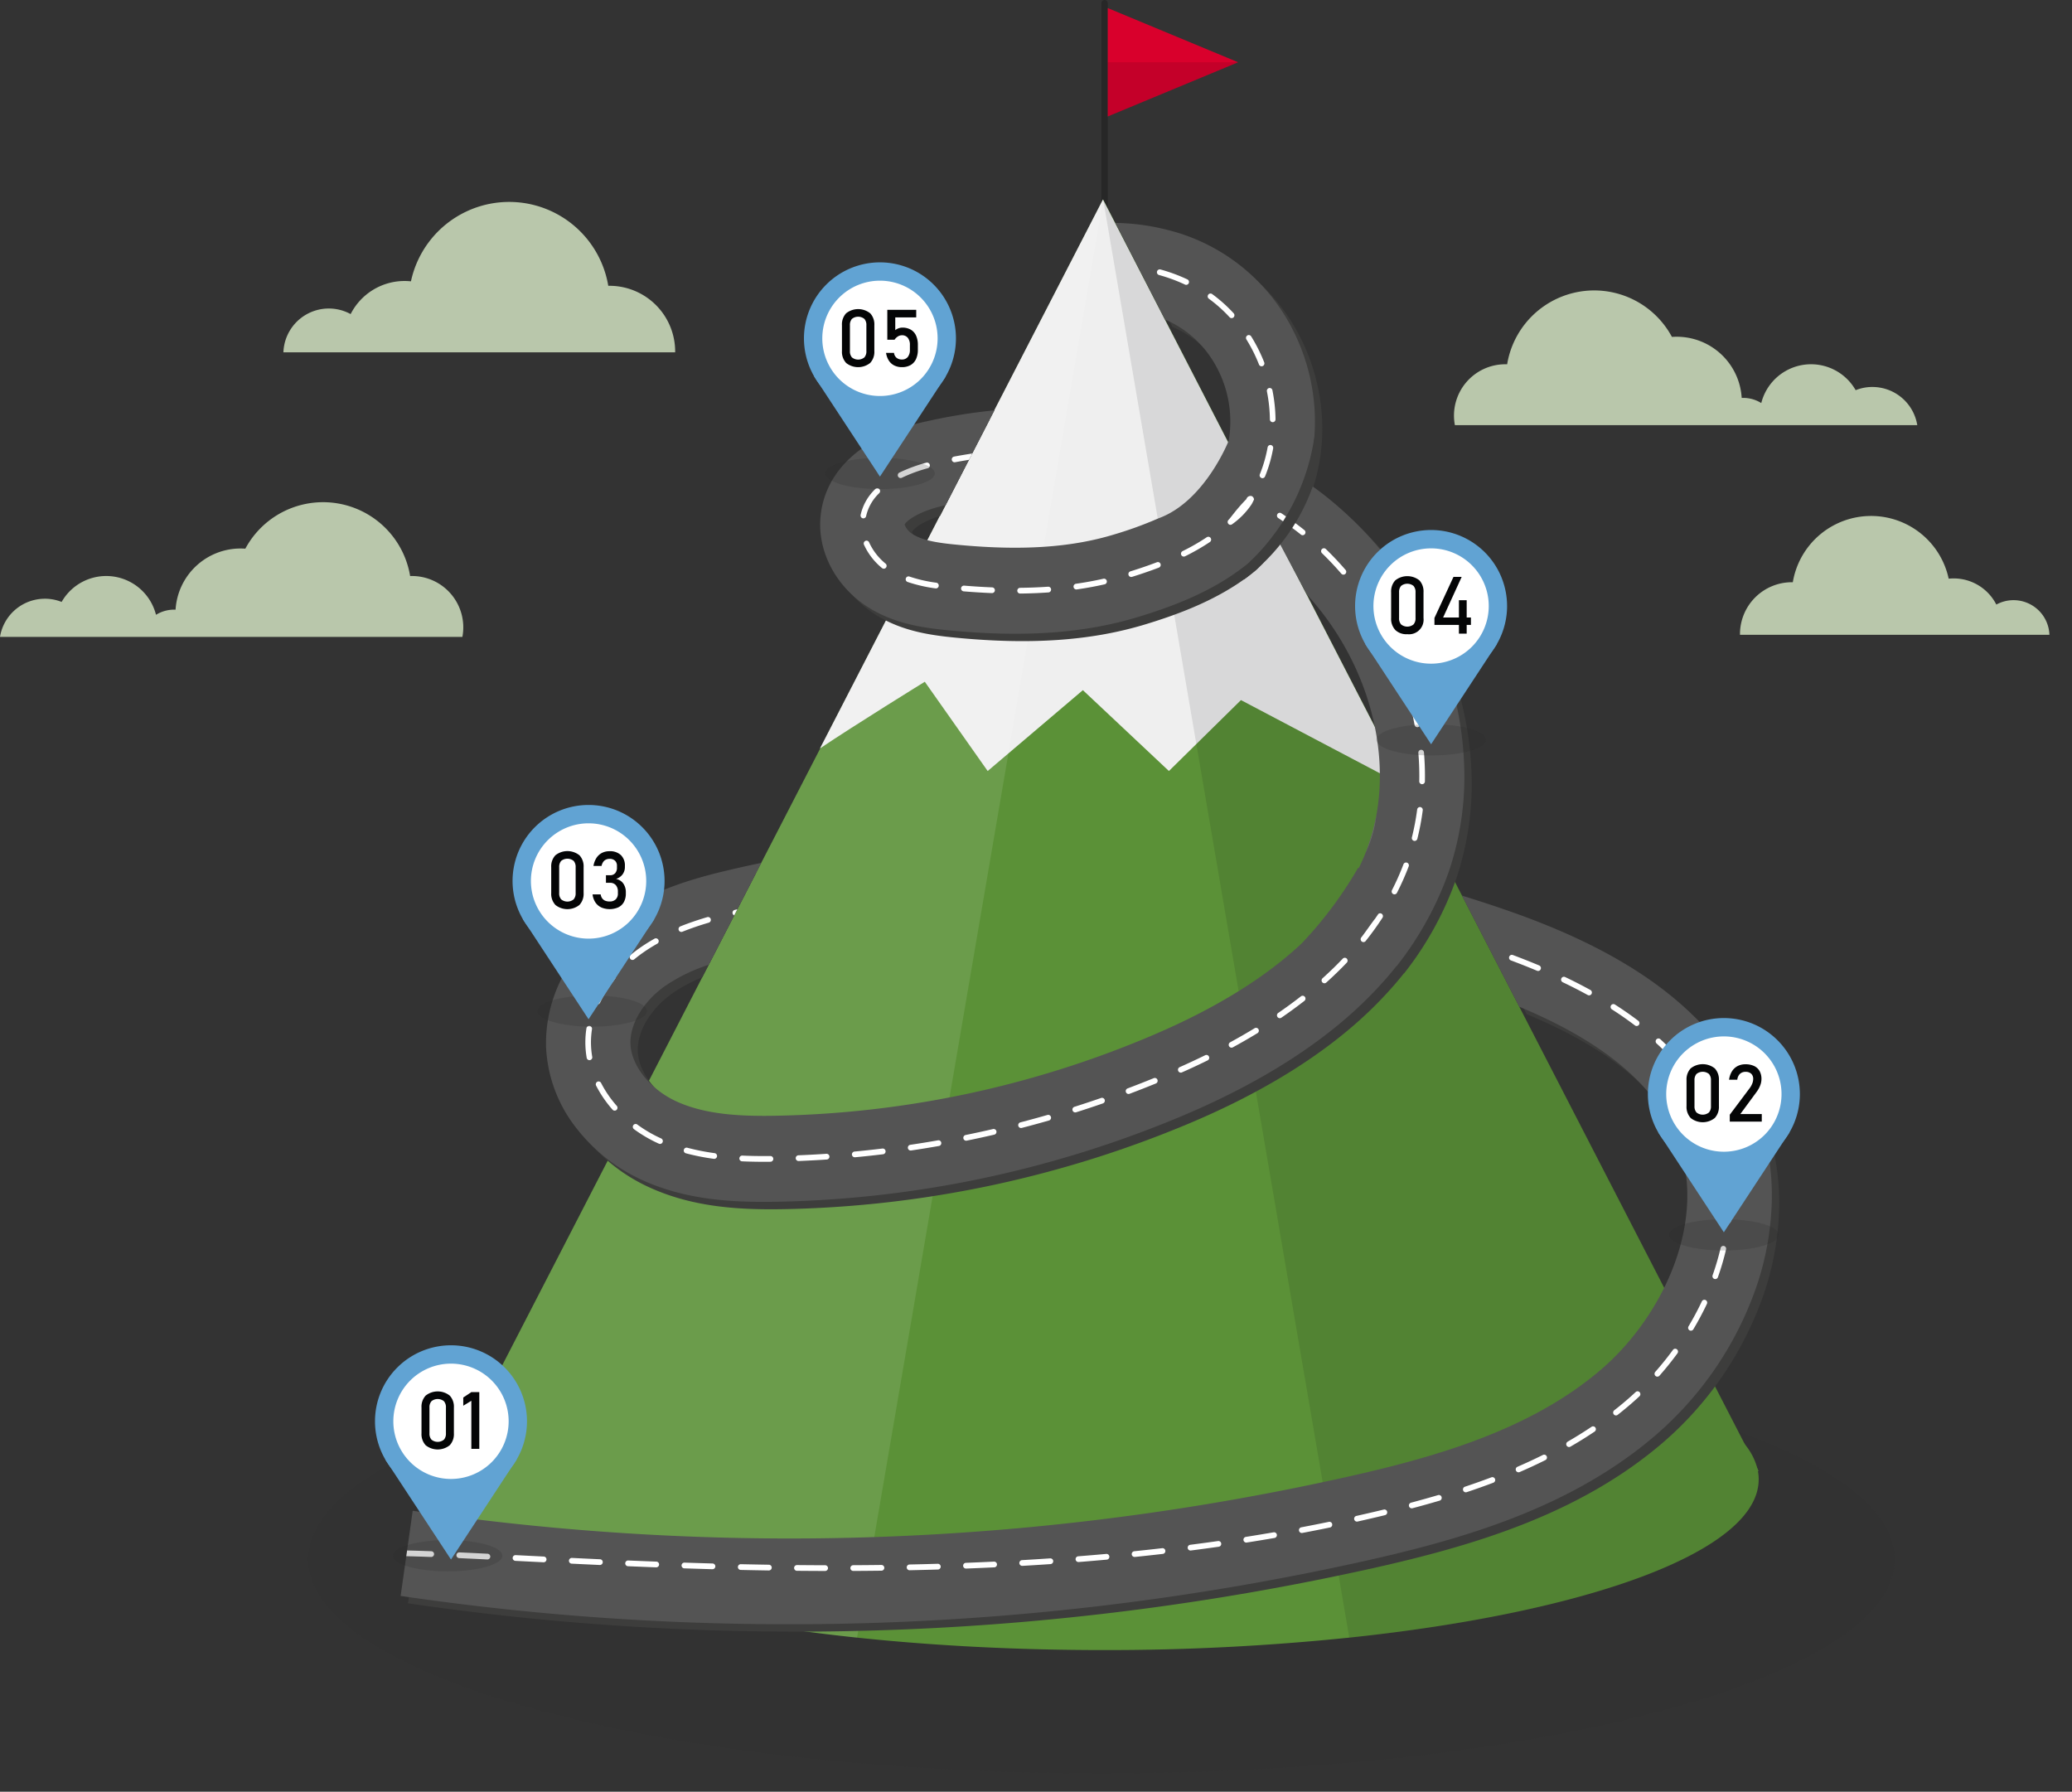 <svg xmlns="http://www.w3.org/2000/svg" xmlns:xlink="http://www.w3.org/1999/xlink" width="530.922" height="459.077" viewBox="0 0 530.922 459.077">
  <rect x="0" y="0" width="530.922" height="459.077" fill="#333333" stroke="none"/>
  <defs>
    <clipPath id="clip-path">
      <rect id="Rectangle_2088" data-name="Rectangle 2088" width="530.922" height="459.077" fill="none"/>
    </clipPath>
    <clipPath id="clip-path-3">
      <rect id="Rectangle_2078" data-name="Rectangle 2078" width="406.523" height="109.658" fill="none"/>
    </clipPath>
    <clipPath id="clip-path-4">
      <rect id="Rectangle_2079" data-name="Rectangle 2079" width="33.408" height="13.884" fill="none"/>
    </clipPath>
    <clipPath id="clip-path-5">
      <rect id="Rectangle_2080" data-name="Rectangle 2080" width="167.956" height="368.432" fill="none"/>
    </clipPath>
    <clipPath id="clip-path-7">
      <rect id="Rectangle_2082" data-name="Rectangle 2082" width="28.047" height="8.013" fill="none"/>
    </clipPath>
    <clipPath id="clip-path-10">
      <rect id="Rectangle_2085" data-name="Rectangle 2085" width="28.047" height="8.015" fill="none"/>
    </clipPath>
  </defs>
  <g id="Groupe_10569" data-name="Groupe 10569" transform="translate(-1097.055 -3338.069)">
    <g id="Groupe_10487" data-name="Groupe 10487" transform="translate(1097.055 3338.069)">
      <g id="Groupe_5176" data-name="Groupe 5176" clip-path="url(#clip-path)">
        <g id="Groupe_5175" data-name="Groupe 5175">
          <g id="Groupe_5174" data-name="Groupe 5174" clip-path="url(#clip-path)">
            <g id="Groupe_5149" data-name="Groupe 5149" transform="translate(78.968 344.686)" opacity="0.085">
              <g id="Groupe_5148" data-name="Groupe 5148">
                <g id="Groupe_5147" data-name="Groupe 5147" clip-path="url(#clip-path-3)">
                  <path id="Tracé_9655" data-name="Tracé 9655" d="M492.743,328.338c0,30.282-91,54.829-203.262,54.829S86.22,358.62,86.22,328.338s91-54.829,203.262-54.829,203.262,24.548,203.262,54.829" transform="translate(-86.22 -273.51)" fill="#272727"/>
                </g>
              </g>
            </g>
            <path id="Tracé_9656" data-name="Tracé 9656" d="M230.126,54.371h-1.617V.809a.808.808,0,1,1,1.617,0Z" transform="translate(53.722)" fill="#272727"/>
            <path id="Tracé_9657" data-name="Tracé 9657" d="M263.225,15.559,229.818,29.443V1.675Z" transform="translate(54.03 0.394)" fill="#d9002c"/>
            <g id="Groupe_5152" data-name="Groupe 5152" transform="translate(283.848 15.953)" opacity="0.1">
              <g id="Groupe_5151" data-name="Groupe 5151">
                <g id="Groupe_5150" data-name="Groupe 5150" clip-path="url(#clip-path-4)">
                  <path id="Tracé_9658" data-name="Tracé 9658" d="M263.225,12.916,229.818,26.8V12.916Z" transform="translate(-229.818 -12.916)" fill="#040506"/>
                </g>
              </g>
            </g>
            <path id="Tracé_9659" data-name="Tracé 9659" d="M428.8,315.226c0,18.339-43.387,34.041-104.9,40.53a604.712,604.712,0,0,1-63.06,3.188c-92.763,0-167.964-19.574-167.964-43.718a11.66,11.66,0,0,1,.2-2.131c.038-.216.085-.432.136-.648a15.886,15.886,0,0,1,3.169-6.143c15.825-19.867,83.444-34.8,164.461-34.8,17.033,0,33.474.66,48.965,1.887C368,278,412.8,290.612,425.3,306.3a15.9,15.9,0,0,1,3.168,6.143c.052.216.1.432.137.648a11.77,11.77,0,0,1,.2,2.131" transform="translate(21.835 63.831)" fill="#5b9137"/>
            <path id="Tracé_9660" data-name="Tracé 9660" d="M428.8,367.191H92.874l.334-.648,3.169-6.143,91.946-178.34L260.838,41.406l.007.014,77.594,150.5L425.3,360.4l3.168,6.143Z" transform="translate(21.835 9.735)" fill="#5b9137"/>
            <path id="Tracé_9661" data-name="Tracé 9661" d="M320.225,191.9l-42.237-22.252-18.46,18.171L237.481,167.1l-24.394,20.72-16.112-22.872s-18.013,11.122-26.866,17.09L242.624,41.382l.007.012Z" transform="translate(39.992 9.729)" fill="#efefef"/>
            <g id="Groupe_5155" data-name="Groupe 5155" transform="translate(282.679 51.154)" opacity="0.1">
              <g id="Groupe_5154" data-name="Groupe 5154">
                <g id="Groupe_5153" data-name="Groupe 5153" clip-path="url(#clip-path-5)">
                  <path id="Tracé_9662" data-name="Tracé 9662" d="M396.631,367.188a11.661,11.661,0,0,1,.2,2.131c0,18.34-43.387,34.04-104.9,40.531l-7.3-42.661-6.8-39.7L228.873,41.418,393.326,360.4a15.9,15.9,0,0,1,3.168,6.143l.333.648Z" transform="translate(-228.872 -41.417)" fill="#040506"/>
                </g>
              </g>
            </g>
            <g id="Groupe_5158" data-name="Groupe 5158" transform="translate(114.716 51.154)" opacity="0.1">
              <g id="Groupe_5157" data-name="Groupe 5157">
                <g id="Groupe_5156" data-name="Groupe 5156" clip-path="url(#clip-path-5)">
                  <path id="Tracé_9663" data-name="Tracé 9663" d="M93.077,367.188a11.658,11.658,0,0,0-.2,2.131c0,18.34,43.387,34.04,104.9,40.531l7.3-42.661,6.8-39.7,48.957-286.07L96.383,360.4a15.9,15.9,0,0,0-3.168,6.143l-.333.648Z" transform="translate(-92.88 -41.417)" fill="#fff"/>
                </g>
              </g>
            </g>
            <path id="Tracé_9664" data-name="Tracé 9664" d="M357.194,188.065a87.264,87.264,0,0,0-4.97-27.273,94.556,94.556,0,0,0-32.151-44.244q-1.773-1.325-3.614-2.575c5.037-15,2.243-32.4-7.4-45.669a49.163,49.163,0,0,0-28.283-18.836A56.482,56.482,0,0,0,267.8,47.775l12.7,24.746a26.587,26.587,0,0,1,11.158,8.89,29.394,29.394,0,0,1,5.168,22.144s-6.116,15.638-18.044,19.92h0a96.327,96.327,0,0,1-11.2,4.082c-11.137,3.414-24.039,4.251-40.605,2.641-3.961-.385-8.061-.9-10.839-2.507a5.1,5.1,0,0,1-2.353-2.594c.1-.516,2.133-2.541,7.206-4.143l12.738-24.823A145.35,145.35,0,0,0,219.2,98.655a47.224,47.224,0,0,0-15.819,6.521c-8.557,5.844-10.808,13.165-11.189,18.275-.684,9.152,4.507,18.335,13.225,23.393,6.5,3.77,13.47,4.712,19.5,5.3,19.45,1.892,34.989.786,48.9-3.477,6.623-2.031,15.224-5.01,23.019-10.07q1.5-.978,2.9-2.014,1.186-.874,2.295-1.8a28.81,28.81,0,0,0,6.194-8.484l8.578,16.639c14.373,15.628,21.3,37.258,17.89,56.351a50.65,50.65,0,0,1-2.384,8.768q-.228.615-.474,1.225h0q-.763,1.919-1.681,3.788l-.194-.041a101.512,101.512,0,0,1-14.516,19.408q-14.364,13.432-38.707,23.715a258.458,258.458,0,0,1-95.173,20.357c-9.1.2-18.586-.109-26.325-3.687-6.719-3.106-11.537-9.173-11.715-14.757-.163-5.053,3.32-10.858,8.874-14.789a38.814,38.814,0,0,1,7.653-4.11l13.785-26.739q-1.764.383-3.524.79c-9.576,2.2-20.6,5.117-30.269,11.959a45.567,45.567,0,0,0-12.907,13.929,36.618,36.618,0,0,0-5.247,19.68,36.207,36.207,0,0,0,7.886,21.055A44.736,44.736,0,0,0,146.286,292.9c11.683,5.4,24.079,5.907,35.735,5.652a280.836,280.836,0,0,0,52.5-6.15,282.1,282.1,0,0,0,50.49-15.877c15.56-6.561,28.806-14.254,39.37-22.868a104.509,104.509,0,0,0,12.808-12.326l.017-.016q1.352-1.556,2.62-3.151l.049.015a83.5,83.5,0,0,0,6.158-8.932c.254-.426.511-.863.767-1.308a82.922,82.922,0,0,0,6.444-14.036,75.9,75.9,0,0,0,3.952-25.833m75.014,87.487c-4.822-13.029-14-24.366-27.273-33.7-9.876-6.944-22.037-12.856-37.176-18.081q-5.551-1.918-11.165-3.645l14.682,28.48c22.1,9.183,35.453,20.6,40.679,34.719,7.608,20.559-4.13,44.827-19.657,58.169-18.094,15.55-42.557,22.559-66.3,27.814a654.65,654.65,0,0,1-141.726,15.533,662.734,662.734,0,0,1-96.541-7.1l-1.443,10.176-.206,1.459L84.64,399.559a684.162,684.162,0,0,0,99.459,7.261q11.959,0,23.9-.419a678.792,678.792,0,0,0,122.6-15.552c26.466-5.862,53.95-13.855,75.656-32.51a88.406,88.406,0,0,0,25.457-37.064,73.364,73.364,0,0,0,4.259-22.52,62.006,62.006,0,0,0-3.765-23.2" transform="translate(19.899 11.232)" fill="#3d3d3c"/>
            <path id="Tracé_9665" data-name="Tracé 9665" d="M430.688,274.025c-4.822-13.03-14-24.368-27.273-33.7-9.876-6.942-22.037-12.856-37.176-18.079q-5.552-1.918-11.167-3.646l14.683,28.48c22.1,9.184,35.453,20.6,40.679,34.719,7.608,20.559-4.13,44.827-19.657,58.171-18.1,15.55-42.557,22.559-66.3,27.814a654.743,654.743,0,0,1-141.726,15.531,662.907,662.907,0,0,1-96.541-7.1l-1.443,10.176-.207,1.459-1.445,10.182a684.2,684.2,0,0,0,99.46,7.26q11.957,0,23.9-.417a678.684,678.684,0,0,0,122.6-15.554c26.466-5.861,53.95-13.854,75.656-32.509a88.4,88.4,0,0,0,25.455-37.066,73.309,73.309,0,0,0,4.26-22.517,61.993,61.993,0,0,0-3.765-23.2m-75.014-87.487a87.281,87.281,0,0,0-4.971-27.275,94.542,94.542,0,0,0-32.15-44.244q-1.775-1.323-3.615-2.575c5.038-15,2.244-32.394-7.4-45.669a49.173,49.173,0,0,0-28.283-18.836,56.427,56.427,0,0,0-12.977-1.693l12.7,24.748a26.6,26.6,0,0,1,11.158,8.889,29.4,29.4,0,0,1,5.168,22.145s-6.116,15.636-18.045,19.92h0a96.47,96.47,0,0,1-11.2,4.082c-11.136,3.414-24.039,4.252-40.6,2.639-3.961-.385-8.061-.9-10.84-2.506a5.109,5.109,0,0,1-2.353-2.595c.119-.605,2.9-3.288,10.123-4.926l.388-.086,5.983-11.6.835-1.617L235.3,94.259a145.282,145.282,0,0,0-17.614,2.868,47.229,47.229,0,0,0-15.819,6.521c-8.557,5.844-10.808,13.164-11.189,18.275-.684,9.152,4.507,18.335,13.224,23.393,6.5,3.77,13.471,4.712,19.5,5.3,19.45,1.893,34.99.788,48.9-3.474,6.621-2.031,15.224-5.01,23.017-10.072q1.5-.976,2.9-2.013c.753-.541,1.522-1.138,2.295-1.8a36,36,0,0,0,6.536-7.348q4.118,7.751,8.234,15.5c14.373,15.629,21.3,37.259,17.89,56.353a50.715,50.715,0,0,1-2.383,8.767q-.228.617-.474,1.226h0q-.765,1.916-1.681,3.788l-.194-.043a101.528,101.528,0,0,1-14.516,19.411q-14.365,13.43-38.708,23.714a258.473,258.473,0,0,1-95.172,20.357c-9.1.2-18.586-.109-26.326-3.687-6.719-3.106-11.536-9.173-11.715-14.757-.163-5.054,3.321-10.858,8.874-14.788a43.713,43.713,0,0,1,11.192-5.434l6.53-12.663.8-1.553,6.129-11.887q-3.377.7-6.736,1.477c-9.577,2.2-20.605,5.117-30.269,11.958a45.6,45.6,0,0,0-12.908,13.929,36.624,36.624,0,0,0-5.245,19.681,36.207,36.207,0,0,0,7.886,21.055,44.734,44.734,0,0,0,16.516,13.054c11.683,5.4,24.081,5.906,35.735,5.652a280.852,280.852,0,0,0,52.5-6.15,282.107,282.107,0,0,0,50.49-15.878c15.56-6.561,28.8-14.254,39.369-22.869A104.419,104.419,0,0,0,335.667,239.8l.017-.016q1.352-1.558,2.62-3.151a.323.323,0,0,0,.049.014,83.431,83.431,0,0,0,6.158-8.932c.253-.425.51-.862.766-1.307a82.768,82.768,0,0,0,6.445-14.034,75.944,75.944,0,0,0,3.952-25.833" transform="translate(19.541 10.872)" fill="#545454"/>
            <path id="Tracé_9666" data-name="Tracé 9666" d="M191.616,387.9c-2.363,0-4.788-.02-7.211-.042a.735.735,0,0,0-.012,1.47c2.424.021,4.853.037,7.22.042h0a.735.735,0,0,0,0-1.47m14.43-.072h-.009c-2.364.03-4.79.052-7.212.063a.735.735,0,0,0,0,1.47h0c2.427-.012,4.855-.033,7.22-.063a.735.735,0,0,0-.007-1.47M177.2,387.77c-2.363-.037-4.79-.084-7.212-.136a.735.735,0,0,0-.03,1.469c2.424.053,4.854.1,7.219.137h.011a.735.735,0,0,0,.011-1.47m43.28-.24h-.022c-2.374.069-4.8.131-7.208.182a.735.735,0,0,0,.014,1.47h.016c2.413-.053,4.843-.112,7.219-.183a.735.735,0,0,0-.019-1.47m-57.7-.078c-2.342-.064-4.767-.14-7.209-.22a.735.735,0,0,0-.047,1.469c2.444.08,4.872.156,7.217.22h.021a.735.735,0,0,0,.019-1.469m72.1-.477c-2.368.114-4.792.219-7.207.311a.735.735,0,0,0,.026,1.469h.027c2.421-.094,4.85-.2,7.22-.311a.735.735,0,0,0-.067-1.469m-86.511,0c-2.333-.088-4.758-.185-7.208-.287a.734.734,0,0,0-.062,1.467c2.455.1,4.882.2,7.215.288a.1.1,0,0,0,.027,0,.736.736,0,0,0,.027-1.471m100.91-.832c-2.368.162-4.788.315-7.2.453a.735.735,0,0,0,.041,1.469h.042c2.412-.14,4.838-.291,7.212-.453a.735.735,0,0,0-.1-1.467m-115.325.228c-2.3-.1-4.655-.215-7.207-.34a.735.735,0,0,0-.069,1.469c2.553.124,4.912.233,7.211.341h.033a.736.736,0,0,0,.032-1.47m-14.414-.694c-1.838-.091-3.645-.183-5.411-.273l-1.8-.09a.735.735,0,0,0-.073,1.469l1.8.09,5.41.273h.037a.736.736,0,0,0,.035-1.47m144.114-.672c-2.358.215-4.776.419-7.185.608a.736.736,0,0,0,.056,1.469h.057c2.415-.191,4.837-.4,7.2-.61a.735.735,0,0,0-.128-1.465m-158.529-.051c-2.809-.138-5.1-.248-7.213-.343a.734.734,0,0,0-.063,1.467c2.11.1,4.4.205,7.206.343h.036a.734.734,0,0,0,.035-1.467m-14.428-.641c-2.281-.083-4.307-.146-6.19-.19l-.206,1.46a.485.485,0,0,0,.085.007c1.9.044,3.949.107,6.258.193h.028a.735.735,0,0,0,.025-1.47m188.1-.132a.726.726,0,0,0-.8-.647c-2.353.272-4.764.534-7.167.781a.735.735,0,0,0,.07,1.465c.026,0,.049,0,.074,0,2.41-.246,4.827-.509,7.185-.782a.731.731,0,0,0,.636-.813m14.315-1.856a.721.721,0,0,0-.814-.626c-2.349.333-4.754.658-7.143.966a.734.734,0,0,0-.626.821.725.725,0,0,0,.715.642.578.578,0,0,0,.091-.006c2.395-.308,4.806-.634,7.162-.968a.732.732,0,0,0,.614-.829m14.257-2.263a.722.722,0,0,0-.831-.6c-2.338.4-4.729.8-7.11,1.173a.735.735,0,0,0,.109,1.46.562.562,0,0,0,.11-.01c2.387-.374,4.787-.769,7.134-1.175a.732.732,0,0,0,.589-.846m14.18-2.709a.72.72,0,0,0-.85-.574c-2.32.479-4.7.949-7.07,1.4a.735.735,0,0,0,.131,1.456.812.812,0,0,0,.133-.011c2.379-.452,4.765-.923,7.093-1.4a.732.732,0,0,0,.562-.865m14.086-3.182a.722.722,0,0,0-.868-.546c-2.222.539-4.519,1.072-7.024,1.633a.735.735,0,0,0-.55.877.725.725,0,0,0,.7.577.684.684,0,0,0,.156-.017c2.511-.564,4.817-1.1,7.046-1.639a.736.736,0,0,0,.536-.884m13.953-3.752a.72.72,0,0,0-.894-.5c-2.212.653-4.546,1.305-6.938,1.942a.737.737,0,0,0-.519.9.727.727,0,0,0,.7.548.661.661,0,0,0,.182-.023c2.406-.636,4.751-1.294,6.977-1.95a.738.738,0,0,0,.492-.91m13.69-4.63a.72.72,0,0,0-.928-.433c-2.173.824-4.455,1.633-6.783,2.408a.736.736,0,0,0-.463.926.724.724,0,0,0,.686.508.708.708,0,0,0,.225-.037c2.348-.782,4.648-1.6,6.839-2.427a.739.739,0,0,0,.425-.945m13.235-5.828a.716.716,0,0,0-.965-.337c-2.09,1.042-4.287,2.064-6.526,3.033a.74.74,0,0,0-.382.963.721.721,0,0,0,.663.447.671.671,0,0,0,.282-.059c2.266-.979,4.486-2.011,6.6-3.065a.741.741,0,0,0,.33-.982m12.489-7.336a.716.716,0,0,0-1-.209c-1.954,1.312-4.009,2.59-6.113,3.807a.74.74,0,0,0-.272,1,.719.719,0,0,0,.626.374.7.7,0,0,0,.357-.1c2.131-1.229,4.214-2.527,6.194-3.856a.745.745,0,0,0,.206-1.018m11.333-9.071a.715.715,0,0,0-1.02-.044c-.747.7-1.517,1.388-2.287,2.052-1.036.891-2.111,1.772-3.2,2.623a.746.746,0,0,0-.132,1.031.718.718,0,0,0,1.013.135c1.1-.866,2.192-1.763,3.246-2.667.786-.674,1.57-1.38,2.333-2.091a.746.746,0,0,0,.043-1.039m9.547-10.994a.712.712,0,0,0-1.009.149c-1.418,1.94-2.943,3.834-4.53,5.63a.745.745,0,0,0,.052,1.037.715.715,0,0,0,1.02-.053c1.617-1.83,3.17-3.76,4.614-5.736a.743.743,0,0,0-.147-1.028m7.355-12.618a.717.717,0,0,0-.963.343c-1.02,2.16-2.166,4.309-3.408,6.39a.743.743,0,0,0,.241,1.01.7.7,0,0,0,.374.106.717.717,0,0,0,.616-.353c1.267-2.122,2.436-4.314,3.478-6.516a.741.741,0,0,0-.338-.981m4.713-13.859a.722.722,0,0,0-.871.542,66.4,66.4,0,0,1-2.043,6.959.738.738,0,0,0,.436.939.706.706,0,0,0,.243.044.724.724,0,0,0,.679-.485,67.489,67.489,0,0,0,2.087-7.114.733.733,0,0,0-.532-.884m2.149-13.862a.727.727,0,0,0-.721-.72h-.015a.726.726,0,0,0-.706.747c.006.338.009.683.009,1.025a56.423,56.423,0,0,1-.348,6.209.73.73,0,0,0,.635.813.644.644,0,0,0,.083.006.728.728,0,0,0,.716-.653,57.923,57.923,0,0,0,.358-6.374c0-.351,0-.706-.01-1.052m-.658-7.417a50.791,50.791,0,0,0-1.72-7.243.721.721,0,0,0-.909-.473.737.737,0,0,0-.464.926,48.8,48.8,0,0,1,1.669,7.026.727.727,0,0,0,.711.616.542.542,0,0,0,.117-.011.733.733,0,0,0,.6-.842m-245.843-1.767h-.006q-.821.009-1.644.01c-1.989,0-3.8-.041-5.53-.12a.735.735,0,0,0-.065,1.469c1.755.081,3.584.12,5.6.12q.83,0,1.659-.009a.735.735,0,0,0-.009-1.47m14.37-.571c-2.387.159-4.8.289-7.186.384a.735.735,0,0,0,.028,1.469h.028c2.394-.1,4.823-.225,7.223-.387a.735.735,0,0,0-.094-1.466m-28.673-.167a56.631,56.631,0,0,1-6.989-1.385.724.724,0,0,0-.883.525.738.738,0,0,0,.516.9,58.216,58.216,0,0,0,7.165,1.419.633.633,0,0,0,.1.007.736.736,0,0,0,.1-1.464m43.8-.536a.724.724,0,0,0-.8-.645c-2.374.289-4.782.547-7.157.772a.735.735,0,0,0,.067,1.466c.022,0,.042,0,.064,0,2.389-.225,4.809-.484,7.2-.774a.73.73,0,0,0,.63-.815m14.273-2.154a.726.726,0,0,0-.834-.6c-2.354.415-4.745.8-7.107,1.151a.732.732,0,0,0-.609.834.723.723,0,0,0,.713.629,1.011,1.011,0,0,0,.1-.007c2.374-.353,4.776-.741,7.143-1.156a.734.734,0,0,0,.589-.85M149.6,278.549c-.114-.051-.225-.1-.337-.154a33.735,33.735,0,0,1-5.786-3.415.713.713,0,0,0-1.007.169.742.742,0,0,0,.164,1.025,35.35,35.35,0,0,0,6.033,3.56l.347.158a.682.682,0,0,0,.292.063.718.718,0,0,0,.658-.436.741.741,0,0,0-.364-.97m85.9-1.849a.72.72,0,0,0-.862-.555c-2.327.537-4.695,1.05-7.039,1.527a.737.737,0,0,0,.141,1.456.706.706,0,0,0,.142-.015c2.355-.478,4.735-.994,7.075-1.535a.734.734,0,0,0,.543-.878m13.974-3.66a.725.725,0,0,0-.892-.509c-2.295.662-4.634,1.3-6.947,1.9a.734.734,0,0,0-.522.893.724.724,0,0,0,.7.553.636.636,0,0,0,.179-.023c2.328-.6,4.677-1.245,6.986-1.907a.738.738,0,0,0,.5-.908m13.766-4.4a.722.722,0,0,0-.916-.461c-2.261.784-4.562,1.548-6.842,2.269a.738.738,0,0,0-.475.92.725.725,0,0,0,.689.515.766.766,0,0,0,.215-.031c2.292-.726,4.606-1.494,6.878-2.281a.739.739,0,0,0,.452-.931m155.705,2.03a54.389,54.389,0,0,0-3.693-6.419.716.716,0,0,0-1-.194.744.744,0,0,0-.189,1.021,52.892,52.892,0,0,1,3.593,6.243.712.712,0,0,0,.966.332.743.743,0,0,0,.327-.984M138.221,270.2a28.552,28.552,0,0,1-4.015-5.859.714.714,0,0,0-.972-.314.745.745,0,0,0-.306.993,29.985,29.985,0,0,0,4.22,6.162.712.712,0,0,0,.537.245.721.721,0,0,0,.483-.188.745.745,0,0,0,.053-1.039m138.54-6.689a.717.717,0,0,0-.937-.41c-2.215.9-4.472,1.787-6.715,2.633a.738.738,0,0,0-.426.944.724.724,0,0,0,.678.48.7.7,0,0,0,.248-.046c2.254-.85,4.525-1.74,6.752-2.647a.738.738,0,0,0,.4-.955m13.2-5.941a.714.714,0,0,0-.963-.342c-2.11,1.036-4.309,2.063-6.537,3.054a.738.738,0,0,0-.373.967.72.72,0,0,0,.661.441.7.7,0,0,0,.288-.063c2.247-1,4.465-2.033,6.589-3.077a.741.741,0,0,0,.336-.981m120.8.828a66.787,66.787,0,0,0-5.136-5.273.711.711,0,0,0-1.019.054.742.742,0,0,0,.051,1.036,65.176,65.176,0,0,1,5.023,5.158.718.718,0,0,0,.541.246.7.7,0,0,0,.478-.185.744.744,0,0,0,.062-1.036m-278.827-.762a21.747,21.747,0,0,1-.311-3.022c-.009-.23-.012-.461-.012-.692a22.2,22.2,0,0,1,.258-3.358.735.735,0,0,0-.6-.839.719.719,0,0,0-.821.614,23.531,23.531,0,0,0-.277,3.583c0,.245,0,.494.012.74a23.242,23.242,0,0,0,.333,3.231.724.724,0,0,0,.709.606.767.767,0,0,0,.127-.012.734.734,0,0,0,.584-.851m170.712-7.07a.714.714,0,0,0-.989-.254c-2,1.222-4.107,2.433-6.252,3.6a.743.743,0,0,0-.3.994.721.721,0,0,0,.637.389.711.711,0,0,0,.341-.088c2.163-1.18,4.286-2.4,6.31-3.635a.74.74,0,0,0,.248-1.007m97.346-2.143c-1.879-1.429-3.9-2.836-6.005-4.183a.715.715,0,0,0-1,.231.742.742,0,0,0,.228,1.013c2.073,1.326,4.061,2.712,5.91,4.118a.716.716,0,0,0,1.01-.151.742.742,0,0,0-.148-1.028m-85.442-6.145a.713.713,0,0,0-1.012-.137c-1.849,1.443-3.809,2.874-5.823,4.257a.743.743,0,0,0-.194,1.019.71.71,0,0,0,1,.2c2.039-1.4,4.023-2.847,5.9-4.309a.742.742,0,0,0,.133-1.029M137.622,236.7a.712.712,0,0,0-1.014.107,31.861,31.861,0,0,0-3.949,6.335.743.743,0,0,0,.342.981.71.71,0,0,0,.31.07.722.722,0,0,0,.652-.419,30.286,30.286,0,0,1,3.766-6.043.74.74,0,0,0-.107-1.031m250.085,3.812c-2.058-1.13-4.24-2.248-6.486-3.319a.716.716,0,0,0-.96.353.743.743,0,0,0,.347.978c2.222,1.058,4.381,2.163,6.415,3.28a.709.709,0,0,0,.342.088.721.721,0,0,0,.636-.387.74.74,0,0,0-.3-.994m-62.432-8.045a.713.713,0,0,0-1.02.017c-1.62,1.7-3.364,3.392-5.179,5.022a.743.743,0,0,0-.064,1.037.715.715,0,0,0,1.019.065c1.844-1.658,3.613-3.373,5.26-5.1a.745.745,0,0,0-.016-1.039m49.308,1.756c-2.153-.9-4.424-1.8-6.75-2.672a.718.718,0,0,0-.926.436.738.738,0,0,0,.427.942c2.308.863,4.562,1.755,6.7,2.653a.729.729,0,0,0,.275.054.72.72,0,0,0,.667-.455.739.739,0,0,0-.392-.96m-225.7-6.571a.714.714,0,0,0-.981-.287,44.46,44.46,0,0,0-3.9,2.462c-.75.53-1.491,1.1-2.2,1.686a.744.744,0,0,0-.1,1.034.708.708,0,0,0,1.015.106c.682-.564,1.392-1.11,2.112-1.62a42.86,42.86,0,0,1,3.773-2.381.742.742,0,0,0,.282-1m185.349-6.668a.712.712,0,0,0-.874.059c-.293.426-.583.853-.876,1.278-.382.408-2.652,3.688-3.48,4.725a.74.74,0,0,0,.1,1.031.708.708,0,0,0,1.015-.106c1.548-1.939,3-3.949,4.312-5.969a.744.744,0,0,0-.2-1.019m-171.92,1.366a.721.721,0,0,0-.9-.5c-2.523.748-4.779,1.524-6.894,2.369a.742.742,0,0,0-.409.955.722.722,0,0,0,.672.466.7.7,0,0,0,.263-.051c2.075-.831,4.292-1.592,6.773-2.328a.739.739,0,0,0,.49-.911M168.437,220a.74.74,0,0,0-.12,1.391l.8-1.553c-.231.056-.457.11-.681.162M340.731,207.9a.715.715,0,0,0-.933.419,66.167,66.167,0,0,1-2.941,6.618.74.74,0,0,0,.309.991.7.7,0,0,0,.331.084.719.719,0,0,0,.641-.4,67.745,67.745,0,0,0,3.005-6.766.736.736,0,0,0-.413-.949m3.393-14.251a.726.726,0,0,0-.81.631,63.435,63.435,0,0,1-1.349,7.128.733.733,0,0,0,.522.892.672.672,0,0,0,.178.025.726.726,0,0,0,.7-.555,65.009,65.009,0,0,0,1.381-7.294.737.737,0,0,0-.621-.826m.931-13.995a.721.721,0,1,0-1.436.125c.164,1.965.248,3.945.248,5.889,0,.454,0,.918-.014,1.373a.728.728,0,0,0,.708.748h.014a.728.728,0,0,0,.723-.719c.009-.467.012-.937.012-1.4,0-1.984-.085-4.008-.254-6.014m-.988-7.351c-.443-2.4-1.009-4.829-1.686-7.214a.72.72,0,0,0-.893-.5.739.739,0,0,0-.5.909c.664,2.342,1.221,4.723,1.657,7.08a.723.723,0,0,0,.709.6.617.617,0,0,0,.132-.014.732.732,0,0,0,.576-.857m-4.025-14.236c-.877-2.282-1.869-4.564-2.946-6.778a.718.718,0,0,0-.968-.33.74.74,0,0,0-.325.984c1.061,2.175,2.034,4.415,2.894,6.658a.722.722,0,0,0,.673.467.683.683,0,0,0,.261-.049.741.741,0,0,0,.411-.952M333.577,144.8c-1.259-2.1-2.622-4.172-4.054-6.153a.712.712,0,0,0-1.009-.154.744.744,0,0,0-.154,1.026c1.406,1.947,2.748,3.979,3.986,6.047a.72.72,0,0,0,.618.352.708.708,0,0,0,.374-.107.744.744,0,0,0,.24-1.01m-84.83-7.617c-2.308.163-4.718.259-7.165.285a.735.735,0,0,0,.009,1.47h.006c2.475-.026,4.914-.124,7.253-.289a.735.735,0,0,0-.1-1.466m-14.341.172c-2.3-.093-4.711-.242-7.172-.445a.735.735,0,0,0-.116,1.466c2.481.2,4.914.353,7.23.447h.028a.735.735,0,0,0,.03-1.469m29.371-1.655a.722.722,0,0,0-.861-.558c-2.271.514-4.64.947-7.043,1.289a.736.736,0,0,0,.1,1.462.551.551,0,0,0,.1-.009c2.442-.346,4.848-.787,7.155-1.309a.734.734,0,0,0,.55-.876m-43.678.461a36.349,36.349,0,0,1-6.894-1.578.721.721,0,0,0-.916.458.739.739,0,0,0,.451.933,37.757,37.757,0,0,0,7.161,1.643.559.559,0,0,0,.1.007.725.725,0,0,0,.713-.631.733.733,0,0,0-.615-.831m57.452-4.814a.716.716,0,0,0-.928-.429c-2.049.782-4.272,1.548-6.8,2.339a.736.736,0,0,0-.477.919.724.724,0,0,0,.689.518.767.767,0,0,0,.214-.032c2.552-.8,4.8-1.576,6.877-2.369a.738.738,0,0,0,.421-.946m47.41,1.53c-1.6-1.856-3.3-3.653-5.044-5.342a.714.714,0,0,0-1.02.026.744.744,0,0,0,.026,1.039c1.712,1.658,3.38,3.424,4.954,5.248a.717.717,0,0,0,.542.248.7.7,0,0,0,.476-.184.74.74,0,0,0,.067-1.035M207.1,131.27a15.182,15.182,0,0,1-4.222-5.455.715.715,0,0,0-.953-.368.737.737,0,0,0-.361.971,16.624,16.624,0,0,0,4.625,5.991.709.709,0,0,0,.456.164.718.718,0,0,0,.559-.269.745.745,0,0,0-.1-1.034m83.3-6.55a.713.713,0,0,0-1-.21,54.544,54.544,0,0,1-6.2,3.56.746.746,0,0,0-.336.984.723.723,0,0,0,.65.413.713.713,0,0,0,.315-.073,55.993,55.993,0,0,0,6.364-3.656.742.742,0,0,0,.205-1.018m24.019-2.035c-.693-.556-1.4-1.107-2.115-1.638-1.233-.921-2.508-1.823-3.794-2.683a.714.714,0,0,0-1,.211.74.74,0,0,0,.206,1.016c1.265.846,2.52,1.734,3.732,2.642.7.519,1.4,1.06,2.074,1.6a.706.706,0,0,0,.447.159.72.72,0,0,0,.567-.28.746.746,0,0,0-.12-1.033m-13.5-8.712a1.114,1.114,0,0,0-1.362.768c-2.548,2.583-4.045,4.819-4.577,5.326a.744.744,0,0,0-.031,1.039.705.705,0,0,0,.526.232.814.814,0,0,0,.493-.2,19.59,19.59,0,0,0,4.952-5.108c.143-.259.357-.662.588-1.176a1.034,1.034,0,0,0-.588-.882m-95.425-1.793a.711.711,0,0,0-1.019-.015,13.093,13.093,0,0,0-3.768,6.628.737.737,0,0,0,.553.874.792.792,0,0,0,.152.015.725.725,0,0,0,.705-.579,11.665,11.665,0,0,1,3.362-5.884.742.742,0,0,0,.015-1.039m100.339-11.284a.723.723,0,0,0-.84.59,34.714,34.714,0,0,1-1.525,5.675c-.149.408-.3.814-.466,1.21a.737.737,0,0,0,.392.958.685.685,0,0,0,.275.058.723.723,0,0,0,.666-.455c.169-.413.332-.837.485-1.262a36.117,36.117,0,0,0,1.592-5.92.734.734,0,0,0-.579-.856m-87.41,5.039a.72.72,0,0,0-.884-.519,39.875,39.875,0,0,0-6.9,2.541.743.743,0,0,0-.342.981.716.716,0,0,0,.963.346,38.33,38.33,0,0,1,6.655-2.448.738.738,0,0,0,.51-.9m6.225-2.079a.736.736,0,0,0-.579.856.726.726,0,0,0,.71.6.931.931,0,0,0,.13-.01q1.777-.335,3.572-.62l.834-1.616c-1.557.235-3.121.5-4.666.788m81.577-16.989a.722.722,0,0,0-.85-.574.735.735,0,0,0-.563.866,39.477,39.477,0,0,1,.763,7.159.729.729,0,0,0,.721.726h.011a.733.733,0,0,0,.711-.748,41.185,41.185,0,0,0-.794-7.428m-2.106-7.157a41.443,41.443,0,0,0-3.336-6.652.717.717,0,0,0-1-.229.743.743,0,0,0-.222,1.013,39.94,39.94,0,0,1,3.217,6.416.713.713,0,0,0,.94.408.739.739,0,0,0,.4-.956m-7.822-12.568a37.576,37.576,0,0,0-5.518-4.929.713.713,0,0,0-1.008.168.743.743,0,0,0,.165,1.024,36.482,36.482,0,0,1,5.308,4.74.71.71,0,0,0,1.02.036.745.745,0,0,0,.032-1.039m-11.863-8.688a42.958,42.958,0,0,0-6.894-2.539.72.72,0,0,0-.884.518.737.737,0,0,0,.509.9,41.394,41.394,0,0,1,6.663,2.453.677.677,0,0,0,.3.069.72.72,0,0,0,.655-.426.74.74,0,0,0-.351-.976" transform="translate(19.816 13.139)" fill="#fff"/>
            <path id="Tracé_9667" data-name="Tracé 9667" d="M259.7,122.488a55.289,55.289,0,0,0,16.411-31.727q.291,4.741.583,9.483a51.147,51.147,0,0,1-5.112,11.882,51.688,51.688,0,0,1-13.539,15.06q.828-2.347,1.658-4.7" transform="translate(60.665 21.338)" fill="#3d3d3c"/>
            <path id="Tracé_9668" data-name="Tracé 9668" d="M286.113,168.92a31.179,31.179,0,0,1-2.857,9.994q.246-.611.474-1.226a50.508,50.508,0,0,0,2.383-8.768" transform="translate(66.593 39.713)" fill="#6d6e6e"/>
            <g id="Groupe_5161" data-name="Groupe 5161" transform="translate(427.716 312.382)" opacity="0.2">
              <g id="Groupe_5160" data-name="Groupe 5160">
                <g id="Groupe_5159" data-name="Groupe 5159" clip-path="url(#clip-path-7)">
                  <path id="Tracé_9669" data-name="Tracé 9669" d="M374.348,256.928c0,2.213-6.278,4.007-14.023,4.007s-14.023-1.793-14.023-4.007,6.278-4.007,14.023-4.007,14.023,1.793,14.023,4.007" transform="translate(-346.301 -252.921)" fill="#272727"/>
                </g>
              </g>
            </g>
            <g id="Groupe_5164" data-name="Groupe 5164" transform="translate(100.687 394.589)" opacity="0.2">
              <g id="Groupe_5163" data-name="Groupe 5163">
                <g id="Groupe_5162" data-name="Groupe 5162" clip-path="url(#clip-path-7)">
                  <path id="Tracé_9670" data-name="Tracé 9670" d="M109.569,323.487c0,2.213-6.278,4.007-14.023,4.007s-14.023-1.793-14.023-4.007,6.278-4.007,14.023-4.007,14.023,1.793,14.023,4.007" transform="translate(-81.522 -319.48)" fill="#272727"/>
                </g>
              </g>
            </g>
            <g id="Groupe_5167" data-name="Groupe 5167" transform="translate(137.715 255.045)" opacity="0.2">
              <g id="Groupe_5166" data-name="Groupe 5166">
                <g id="Groupe_5165" data-name="Groupe 5165" clip-path="url(#clip-path-7)">
                  <path id="Tracé_9671" data-name="Tracé 9671" d="M139.548,210.5c0,2.213-6.278,4.007-14.023,4.007S111.5,212.718,111.5,210.5s6.278-4.007,14.023-4.007,14.023,1.793,14.023,4.007" transform="translate(-111.501 -206.498)" fill="#272727"/>
                </g>
              </g>
            </g>
            <g id="Groupe_5170" data-name="Groupe 5170" transform="translate(352.693 185.55)" opacity="0.2">
              <g id="Groupe_5169" data-name="Groupe 5169">
                <g id="Groupe_5168" data-name="Groupe 5168" clip-path="url(#clip-path-10)">
                  <path id="Tracé_9672" data-name="Tracé 9672" d="M313.606,154.237c0,2.215-6.278,4.007-14.023,4.007s-14.023-1.792-14.023-4.007,6.278-4.005,14.023-4.005,14.023,1.793,14.023,4.005" transform="translate(-285.559 -150.231)" fill="#272727"/>
                </g>
              </g>
            </g>
            <g id="Groupe_5173" data-name="Groupe 5173" transform="translate(211.493 117.299)" opacity="0.2">
              <g id="Groupe_5172" data-name="Groupe 5172">
                <g id="Groupe_5171" data-name="Groupe 5171" clip-path="url(#clip-path-7)">
                  <path id="Tracé_9673" data-name="Tracé 9673" d="M199.283,98.978c0,2.213-6.278,4.007-14.023,4.007s-14.023-1.793-14.023-4.007,6.278-4.007,14.023-4.007,14.023,1.793,14.023,4.007" transform="translate(-171.236 -94.971)" fill="#272727"/>
                </g>
              </g>
            </g>
            <path id="Tracé_9674" data-name="Tracé 9674" d="M360.848,235.958l-16.863-1.117L360.3,259.7l.543.828.543-.828,16.319-24.858Z" transform="translate(80.87 55.211)" fill="#61a3d3"/>
            <path id="Tracé_9675" data-name="Tracé 9675" d="M380.818,230.665a19.473,19.473,0,1,1-19.474-19.474,19.474,19.474,0,0,1,19.474,19.474" transform="translate(80.374 49.651)" fill="#61a3d3"/>
            <path id="Tracé_9676" data-name="Tracé 9676" d="M375.223,229.77A14.773,14.773,0,1,1,360.45,215a14.773,14.773,0,0,1,14.773,14.773" transform="translate(81.268 50.545)" fill="#fff"/>
            <path id="Tracé_9677" data-name="Tracé 9677" d="M350.946,234.538a4.189,4.189,0,0,1-1.055-3.041v-6.61a4.176,4.176,0,0,1,1.06-3.045,4.961,4.961,0,0,1,6.185,0,4.184,4.184,0,0,1,1.055,3.049v6.61a4.177,4.177,0,0,1-1.06,3.046,4.943,4.943,0,0,1-6.185,0m4.69-1.415a2.329,2.329,0,0,0,.515-1.625v-6.61a2.345,2.345,0,0,0-.51-1.624,2.546,2.546,0,0,0-3.2,0,2.345,2.345,0,0,0-.51,1.624v6.61a2.329,2.329,0,0,0,.515,1.625,2.532,2.532,0,0,0,3.19,0" transform="translate(82.259 51.9)" fill="#040506"/>
            <path id="Tracé_9678" data-name="Tracé 9678" d="M358.9,233.7l5.069-6.758a5.147,5.147,0,0,0,.685-1.205,3.2,3.2,0,0,0,.245-1.166v-.019a1.764,1.764,0,0,0-.51-1.35,2.03,2.03,0,0,0-1.449-.482,2.007,2.007,0,0,0-1.441.525,2.385,2.385,0,0,0-.669,1.486v.01h-2.111v-.01a5.48,5.48,0,0,1,.735-2.135,3.751,3.751,0,0,1,1.436-1.35,4.292,4.292,0,0,1,2.029-.466,5.072,5.072,0,0,1,2.219.445,3.138,3.138,0,0,1,1.4,1.3,4.1,4.1,0,0,1,.479,2.049v.011a4.5,4.5,0,0,1-.32,1.608,6.873,6.873,0,0,1-.889,1.62l-4.21,5.721h5.5v1.94h-8.2Z" transform="translate(84.333 51.905)" fill="#040506"/>
            <path id="Tracé_9679" data-name="Tracé 9679" d="M96.773,303.842,79.91,302.726,96.23,327.583l.543.828.543-.828,16.319-24.858Z" transform="translate(18.787 71.17)" fill="#61a3d3"/>
            <path id="Tracé_9680" data-name="Tracé 9680" d="M116.743,298.55A19.473,19.473,0,1,1,97.27,279.076a19.474,19.474,0,0,1,19.474,19.474" transform="translate(18.29 65.61)" fill="#61a3d3"/>
            <path id="Tracé_9681" data-name="Tracé 9681" d="M111.148,297.655a14.773,14.773,0,1,1-14.773-14.773,14.773,14.773,0,0,1,14.773,14.773" transform="translate(19.185 66.505)" fill="#fff"/>
            <path id="Tracé_9682" data-name="Tracé 9682" d="M88.5,302.422a4.189,4.189,0,0,1-1.055-3.041v-6.61a4.176,4.176,0,0,1,1.06-3.045,4.959,4.959,0,0,1,6.184,0,4.179,4.179,0,0,1,1.056,3.049v6.61a4.177,4.177,0,0,1-1.06,3.046,4.944,4.944,0,0,1-6.185,0m4.69-1.415a2.33,2.33,0,0,0,.515-1.625v-6.61a2.345,2.345,0,0,0-.51-1.624,2.546,2.546,0,0,0-3.2,0,2.345,2.345,0,0,0-.51,1.624v6.61A2.33,2.33,0,0,0,90,301.007a2.532,2.532,0,0,0,3.19,0" transform="translate(20.559 67.859)" fill="#040506"/>
            <path id="Tracé_9683" data-name="Tracé 9683" d="M100.22,303.327h-2.04v-12.32l-2.07,1.27v-2.11l2.07-1.38h2.04Z" transform="translate(22.595 67.894)" fill="#040506"/>
            <path id="Tracé_9684" data-name="Tracé 9684" d="M125.314,191.754l-16.863-1.117L124.771,215.5l.543.828.543-.828,16.319-24.858Z" transform="translate(25.497 44.819)" fill="#61a3d3"/>
            <path id="Tracé_9685" data-name="Tracé 9685" d="M145.284,186.462a19.473,19.473,0,1,1-19.474-19.474,19.474,19.474,0,0,1,19.474,19.474" transform="translate(25 39.259)" fill="#61a3d3"/>
            <path id="Tracé_9686" data-name="Tracé 9686" d="M139.69,185.567a14.773,14.773,0,1,1-14.773-14.773,14.773,14.773,0,0,1,14.773,14.773" transform="translate(25.895 40.153)" fill="#fff"/>
            <path id="Tracé_9687" data-name="Tracé 9687" d="M115.412,190.334a4.189,4.189,0,0,1-1.055-3.041v-6.609a4.177,4.177,0,0,1,1.06-3.046,4.961,4.961,0,0,1,6.185,0,4.185,4.185,0,0,1,1.055,3.051v6.609a4.177,4.177,0,0,1-1.06,3.046,4.943,4.943,0,0,1-6.185,0m4.69-1.415a2.33,2.33,0,0,0,.515-1.625v-6.609a2.346,2.346,0,0,0-.51-1.625,2.546,2.546,0,0,0-3.2,0,2.346,2.346,0,0,0-.51,1.625v6.609a2.33,2.33,0,0,0,.515,1.625,2.536,2.536,0,0,0,3.19,0" transform="translate(26.885 41.508)" fill="#040506"/>
            <path id="Tracé_9688" data-name="Tracé 9688" d="M125.149,190.973a3.669,3.669,0,0,1-1.5-1.289,4.671,4.671,0,0,1-.714-2.035h2.08a2.188,2.188,0,0,0,.39,1.02,1.808,1.808,0,0,0,.774.6,2.928,2.928,0,0,0,1.115.194,2.165,2.165,0,0,0,1.57-.54,2.012,2.012,0,0,0,.559-1.52v-.44a2.449,2.449,0,0,0-.53-1.685,1.9,1.9,0,0,0-1.5-.6h-1.03v-1.94h1.03a1.7,1.7,0,0,0,1.319-.509,2.047,2.047,0,0,0,.471-1.44v-.451a1.744,1.744,0,0,0-.5-1.329,1.958,1.958,0,0,0-1.4-.471,2.142,2.142,0,0,0-.93.2,1.771,1.771,0,0,0-.7.6,2.723,2.723,0,0,0-.415,1.014h-2.07a5.3,5.3,0,0,1,.755-2.039,3.7,3.7,0,0,1,1.406-1.291,4.19,4.19,0,0,1,1.95-.44,4.028,4.028,0,0,1,2.91.991,3.687,3.687,0,0,1,1.03,2.79v.24a3.144,3.144,0,0,1-.59,1.9,3.339,3.339,0,0,1-1.67,1.181,2.961,2.961,0,0,1,1.845,1.17,3.877,3.877,0,0,1,.655,2.32v.241a4.475,4.475,0,0,1-.49,2.17,3.239,3.239,0,0,1-1.425,1.37,5.535,5.535,0,0,1-4.4.025" transform="translate(28.903 41.513)" fill="#040506"/>
            <path id="Tracé_9689" data-name="Tracé 9689" d="M300.107,134.716,283.245,133.6l16.319,24.858.543.828.543-.828L316.97,133.6Z" transform="translate(66.59 31.409)" fill="#61a3d3"/>
            <path id="Tracé_9690" data-name="Tracé 9690" d="M320.077,129.423A19.473,19.473,0,1,1,300.6,109.949a19.474,19.474,0,0,1,19.474,19.474" transform="translate(66.093 25.849)" fill="#61a3d3"/>
            <path id="Tracé_9691" data-name="Tracé 9691" d="M314.483,128.528a14.773,14.773,0,1,1-14.773-14.773,14.773,14.773,0,0,1,14.773,14.773" transform="translate(66.988 26.744)" fill="#fff"/>
            <path id="Tracé_9692" data-name="Tracé 9692" d="M289.661,133.3a4.193,4.193,0,0,1-1.054-3.041v-6.61a4.175,4.175,0,0,1,1.058-3.045,4.963,4.963,0,0,1,6.187,0,4.184,4.184,0,0,1,1.054,3.049v6.61a3.74,3.74,0,0,1-4.15,4.13,4.116,4.116,0,0,1-3.1-1.089m4.691-1.415a2.337,2.337,0,0,0,.514-1.625v-6.61a2.351,2.351,0,0,0-.509-1.624,2.546,2.546,0,0,0-3.2,0,2.339,2.339,0,0,0-.51,1.624v6.61a2.331,2.331,0,0,0,.514,1.625,2.538,2.538,0,0,0,3.191,0" transform="translate(67.851 28.098)" fill="#040506"/>
            <path id="Tracé_9693" data-name="Tracé 9693" d="M297.593,130.2l4.88-10.53h2.1l-4.76,10.411h7.13v1.89h-9.351Zm6.271-4.55h1.99v8.56h-1.99Z" transform="translate(69.964 28.134)" fill="#040506"/>
            <path id="Tracé_9694" data-name="Tracé 9694" d="M185.767,79.189,168.9,78.073l16.319,24.858.543.828.543-.828L202.63,78.073Z" transform="translate(39.709 18.355)" fill="#61a3d3"/>
            <path id="Tracé_9695" data-name="Tracé 9695" d="M205.737,73.9a19.473,19.473,0,1,1-19.474-19.474A19.474,19.474,0,0,1,205.737,73.9" transform="translate(39.212 12.795)" fill="#61a3d3"/>
            <path id="Tracé_9696" data-name="Tracé 9696" d="M200.142,73a14.773,14.773,0,1,1-14.773-14.773A14.773,14.773,0,0,1,200.142,73" transform="translate(40.107 13.689)" fill="#fff"/>
            <path id="Tracé_9697" data-name="Tracé 9697" d="M175.729,77.9a4.189,4.189,0,0,1-1.055-3.041v-6.61a4.176,4.176,0,0,1,1.06-3.045,4.961,4.961,0,0,1,6.185,0,4.184,4.184,0,0,1,1.055,3.049v6.61a4.177,4.177,0,0,1-1.06,3.046,4.943,4.943,0,0,1-6.185,0m4.69-1.415a2.332,2.332,0,0,0,.515-1.625v-6.61a2.345,2.345,0,0,0-.51-1.624,2.546,2.546,0,0,0-3.2,0,2.345,2.345,0,0,0-.51,1.624v6.61a2.332,2.332,0,0,0,.515,1.625,2.536,2.536,0,0,0,3.19,0" transform="translate(41.066 15.076)" fill="#040506"/>
            <path id="Tracé_9698" data-name="Tracé 9698" d="M185.928,78.53a3.514,3.514,0,0,1-1.389-1.25,4.961,4.961,0,0,1-.715-1.97V75.3h2.039v.01a1.89,1.89,0,0,0,.641,1.245,2.073,2.073,0,0,0,1.38.445,1.84,1.84,0,0,0,1.514-.655,2.844,2.844,0,0,0,.536-1.845V73.28a2.82,2.82,0,0,0-.536-1.834,1.841,1.841,0,0,0-1.514-.656,1.925,1.925,0,0,0-1.02.3,2.846,2.846,0,0,0-.86.84h-1.86V64.27h7.409v1.94h-5.369v3.271a2.87,2.87,0,0,1,.85-.48,2.788,2.788,0,0,1,.96-.17,4.229,4.229,0,0,1,2.155.52,3.328,3.328,0,0,1,1.36,1.52,5.682,5.682,0,0,1,.464,2.41V74.5a5.527,5.527,0,0,1-.479,2.41,3.4,3.4,0,0,1-1.4,1.525,4.392,4.392,0,0,1-2.21.525,4.3,4.3,0,0,1-1.955-.43" transform="translate(43.216 15.11)" fill="#040506"/>
            <path id="Tracé_9699" data-name="Tracé 9699" d="M408.868,84.983a11.6,11.6,0,0,0-4.3.821,13.154,13.154,0,0,0-24.183,3.3,8.788,8.788,0,0,0-4.648-1.322c-.124,0-.245,0-.367.009a16.674,16.674,0,0,0-16.644-15.676q-.622,0-1.233.044a22.611,22.611,0,0,0-42.226,7.015c-.156-.006-.312-.01-.469-.01a13.156,13.156,0,0,0-12.922,15.6H420.358a11.642,11.642,0,0,0-11.49-9.777" transform="translate(70.918 14.165)" fill="#b9c7ab"/>
            <path id="Tracé_9700" data-name="Tracé 9700" d="M11.49,128.911a11.6,11.6,0,0,1,4.3.821,13.154,13.154,0,0,1,24.183,3.3,8.788,8.788,0,0,1,4.648-1.322c.124,0,.245,0,.367.009a16.674,16.674,0,0,1,16.644-15.676q.622,0,1.233.044a22.611,22.611,0,0,1,42.226,7.015c.156-.006.312-.01.469-.01a13.156,13.156,0,0,1,12.922,15.6H0a11.642,11.642,0,0,1,11.49-9.777" transform="translate(0 24.492)" fill="#b9c7ab"/>
            <path id="Tracé_9701" data-name="Tracé 9701" d="M142.338,63.381c-.1,0-.2,0-.3,0a25.744,25.744,0,0,0-50.561-1.15,15.82,15.82,0,0,0-1.632-.085,15.5,15.5,0,0,0-13.823,8.481,11.642,11.642,0,0,0-17.226,9.8H159.178c0-.069,0-.137,0-.206a16.843,16.843,0,0,0-16.842-16.843" transform="translate(13.824 9.849)" fill="#b9c7ab"/>
            <path id="Tracé_9702" data-name="Tracé 9702" d="M374.285,124.012l.233,0a20.335,20.335,0,0,1,39.938-.908,12.268,12.268,0,0,1,12.209,6.632,9.2,9.2,0,0,1,13.606,7.74h-79.29c0-.054,0-.109,0-.163a13.3,13.3,0,0,1,13.3-13.3" transform="translate(84.866 25.164)" fill="#b9c7ab"/>
          </g>
        </g>
      </g>
    </g>
  </g>
</svg>
